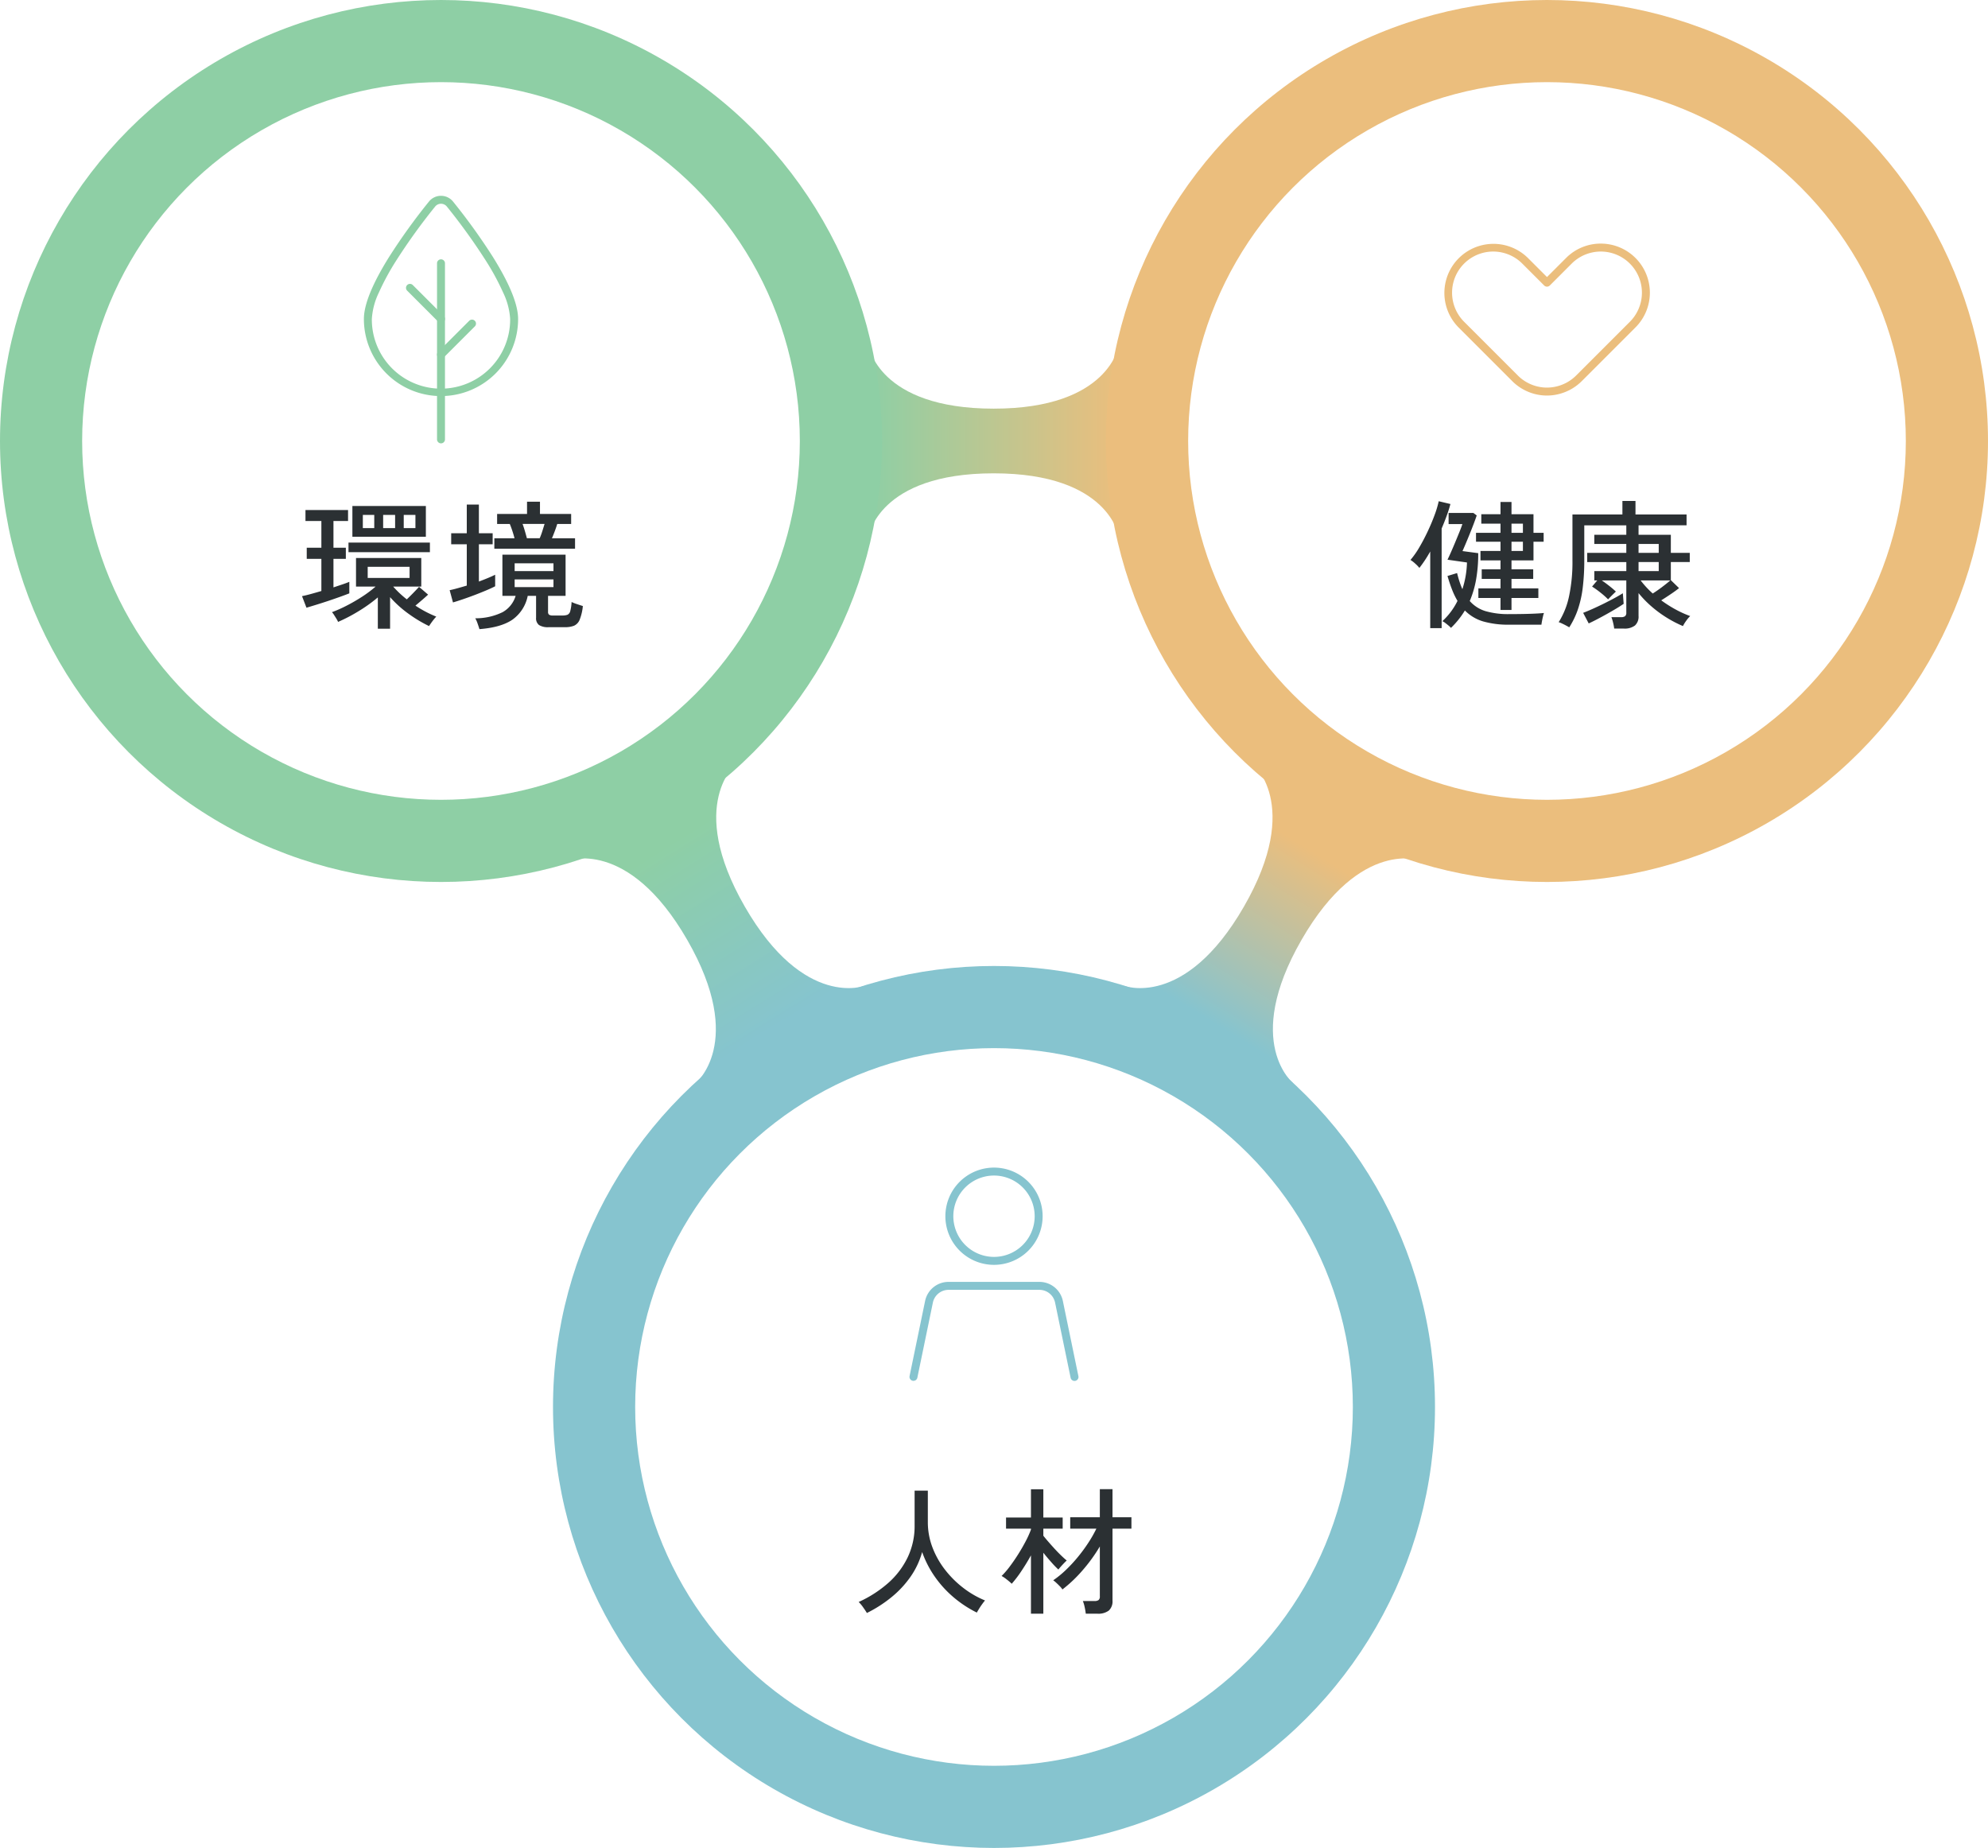 <svg xmlns="http://www.w3.org/2000/svg" width="500" height="464.789" viewBox="0 0 500 464.789"><defs><linearGradient id="a" y1=".5" x2="1" y2=".5" gradientUnits="objectBoundingBox"><stop offset="0" stop-color="#8ecfa5"/><stop offset="1" stop-color="#ebbe7d"/></linearGradient><linearGradient id="b" x1=".69" y1=".83" x2=".354" y2=".246" gradientUnits="objectBoundingBox"><stop offset="0" stop-color="#86c4cf"/><stop offset="1" stop-color="#8ecfa5"/></linearGradient><linearGradient id="c" x1=".318" y1=".82" x2=".629" y2=".274" gradientUnits="objectBoundingBox"><stop offset="0" stop-color="#86c4cf"/><stop offset="1" stop-color="#ebbe7d"/></linearGradient><filter id="d" x="17.663" y="17.663" width="186.505" height="186.505" filterUnits="userSpaceOnUse"><feOffset/><feGaussianBlur stdDeviation="1" result="blur"/><feFlood flood-opacity=".102"/><feComposite operator="in" in2="blur"/><feComposite in="SourceGraphic"/></filter><filter id="e" x="295.832" y="17.663" width="186.505" height="186.505" filterUnits="userSpaceOnUse"><feOffset/><feGaussianBlur stdDeviation="1" result="blur-2"/><feFlood flood-opacity=".102"/><feComposite operator="in" in2="blur-2"/><feComposite in="SourceGraphic"/></filter><filter id="f" x="156.748" y="260.621" width="186.505" height="186.505" filterUnits="userSpaceOnUse"><feOffset/><feGaussianBlur stdDeviation="1" result="blur-3"/><feFlood flood-opacity=".102"/><feComposite operator="in" in2="blur-3"/><feComposite in="SourceGraphic"/></filter></defs><g><g><g><path d="M421.542 2461.883c-29.148 0-31.454 15.893-31.454 15.893v-48.053s2.306 15.893 31.454 15.893S453 2429.723 453 2429.723v48.053s-2.308-15.893-31.458-15.893z" transform="translate(-171.623 -2342.834)" fill="url(#a)"/><path d="M391.749 2525.52c14.954 25.96 30.29 19.859 30.29 19.859l-21.4 12.326-21.4 12.326s12.97-10.206-1.984-36.164-30.289-19.861-30.289-19.861l21.4-12.326 21.4-12.326s-12.966 10.209 1.983 36.166z" transform="translate(-204.415 -2297.48)" fill="url(#b)"/><path d="M456.785 2525.52c-14.954 25.96-30.289 19.859-30.289 19.859l21.4 12.326 21.4 12.326s-12.968-10.206 1.984-36.164 30.291-19.861 30.291-19.861l-21.4-12.326-21.4-12.326s12.968 10.209-1.986 36.166z" transform="translate(-143.933 -2297.48)" fill="url(#c)"/><circle cx="110.915" cy="110.915" r="110.915" transform="translate(139.085 242.958)" fill="#86c4cf"/><circle cx="110.915" cy="110.915" r="110.915" fill="#8ecfa5"/><circle cx="110.915" cy="110.915" r="110.915" transform="translate(278.169)" fill="#ebbe7d"/></g><g filter="url(#d)"><circle cx="90.252" cy="90.252" r="90.252" transform="translate(20.66 20.66)" fill="#fff"/></g><g filter="url(#e)"><circle cx="90.252" cy="90.252" r="90.252" transform="translate(298.83 20.66)" fill="#fff"/></g><g filter="url(#f)"><circle cx="90.252" cy="90.252" r="90.252" transform="translate(159.75 263.62)" fill="#fff"/></g><path d="M402.612 61.269a12.346 12.346 0 018.73 21.075l-13.528 13.528a12.5 12.5 0 01-2.772 2.076l-.019.01-.045.027a3.17 3.17 0 01-.391.201l-.064.028a12.39 12.39 0 01-5.439 1.272c-.394 0-.792-.019-1.183-.057a12.376 12.376 0 01-7.546-3.557 1.252 1.252 0 01-.05-.053l-13.477-13.476a12.345 12.345 0 0117.456-17.46l4.8 4.8 4.8-4.8a12.269 12.269 0 018.728-3.614zm-8.532 34.926a10.493 10.493 0 002.32-1.737l13.527-13.527a10.346 10.346 0 00-14.632-14.632l-5.505 5.507a1 1 0 01-1.414 0l-5.507-5.507a10.345 10.345 0 00-14.63 14.631l13.516 13.514q.024.024.047.051a10.371 10.371 0 006.288 2.944c.329.032.662.048.991.048a10.379 10.379 0 004.565-1.071l.019-.009.117-.052c.039-.017.079-.034.1-.045l.012-.007.045-.027c.039-.023.086-.052.142-.081z" fill="#ebbe7d"/><g fill="#86c4cf"><path d="M250 293.669a12.23 12.23 0 0112.23 12.23 12.23 12.23 0 01-12.23 12.23 12.23 12.23 0 01-12.23-12.23 12.23 12.23 0 0112.23-12.23zm0 22.46a10.23 10.23 0 10-10.23-10.23 10.242 10.242 0 0010.23 10.23z"/><path d="M270.25 347.327a1 1 0 01-.978-.8l-3.91-18.912a4.031 4.031 0 00-3.931-3.2h-22.87a4.031 4.031 0 00-3.931 3.2l-3.91 18.911a1 1 0 01-1.959-.4l3.91-18.912a6.016 6.016 0 015.889-4.8h22.87a6.016 6.016 0 015.889 4.8l3.91 18.912a1 1 0 01-.98 1.2z"/></g><g fill="#8ecfa5"><path d="M110.916 99.616a19.377 19.377 0 01-19.393-19.393c0-3.626 2.147-8.9 6.381-15.663a151.621 151.621 0 019.978-13.859 3.892 3.892 0 016.066 0 151.61 151.61 0 019.979 13.86c4.234 6.767 6.381 12.037 6.381 15.663a19.377 19.377 0 01-19.393 19.393zm0-48.369a1.884 1.884 0 00-1.474.707A149.575 149.575 0 0099.6 65.621a62.133 62.133 0 00-4.328 8 17.644 17.644 0 00-1.749 6.606 17.393 17.393 0 1034.785 0 17.645 17.645 0 00-1.749-6.606 62.133 62.133 0 00-4.328-8 149.542 149.542 0 00-9.842-13.668 1.883 1.883 0 00-1.473-.706z"/><path d="M110.916 111.509a1 1 0 01-1-1V66.224a1 1 0 011-1 1 1 0 011 1v44.285a1 1 0 01-1 1z"/><path d="M110.918 81.208a1 1 0 01-.71-.3l-7.8-7.8a1 1 0 010-1.414 1 1 0 011.414 0l7.8 7.8a1 1 0 01-.704 1.714z"/><path d="M110.916 90.196a1 1 0 01-.707-.3 1 1 0 010-1.414l7.8-7.8a1 1 0 011.414 0 1 1 0 01-.007 1.421l-7.793 7.793a1 1 0 01-.707.3z"/></g></g><path d="M95.029 158.132v-7.875a37.841 37.841 0 01-4.987 3.553 41.051 41.051 0 01-5.013 2.607 5.029 5.029 0 00-.4-.77q-.3-.49-.613-.98a4.446 4.446 0 00-.525-.7 32.566 32.566 0 003.638-1.61 43.4 43.4 0 003.938-2.275 29.186 29.186 0 003.407-2.555h-4.935v-7.175h16.415v7.175h-7.07a25 25 0 003.43 3.22q.735-.7 1.592-1.575t1.488-1.575l2.275 1.96q-.595.56-1.47 1.313t-1.715 1.452a28.413 28.413 0 005.245 2.765 9.236 9.236 0 00-.612.7q-.367.455-.7.928t-.507.752a33.263 33.263 0 01-5.04-3.01 27.769 27.769 0 01-4.76-4.27v7.945zm-6.4-23.135v-7.735h18.48v7.735zm-11.55 17.85l-1.12-2.91q.91-.175 2.187-.525t2.683-.765v-8.085h-3.68v-2.8h3.68v-6.725h-4v-2.76h10.71v2.76h-3.67v6.72h3.115v2.8h-3.115v7.18l2.205-.735q1.05-.35 1.785-.665v2.9q-.875.35-2.24.84t-2.94 1.02q-1.575.525-3.045.98t-2.555.77zm10.57-13.965v-2.415h20.475v2.415zm4.83 6.475h10.535v-2.8H92.479zm3.885-12.53h3.01v-3.325h-3.01zm5.18 0h2.94v-3.325h-2.94zm-10.29 0h2.875v-3.325h-2.87zm29.33 25.41q-.14-.49-.455-1.382a7.368 7.368 0 00-.595-1.348 15.332 15.332 0 006.877-1.54 6.984 6.984 0 003.273-4.095h-3.325v-10.36h15.89v10.36h-4.41v4.025a.878.878 0 00.245.7 1.676 1.676 0 001.015.21h2.345a3.439 3.439 0 001.3-.192 1.356 1.356 0 00.682-.928 10.835 10.835 0 00.333-2.275 11.05 11.05 0 001.382.543q.892.3 1.452.473a12.347 12.347 0 01-.8 3.43 2.771 2.771 0 01-1.417 1.522 6.2 6.2 0 01-2.328.367h-4.034a4.225 4.225 0 01-2.45-.542 2.135 2.135 0 01-.735-1.838v-5.495h-2.1a9.671 9.671 0 01-3.85 5.985q-2.87 1.96-8.295 2.38zm3.745-20.23v-2.625h5.075q-.175-.735-.525-1.8t-.665-1.8h-3.185v-2.52h7.525v-3.08h3.255v3.08h7.84v2.52h-3.5q-.21.735-.612 1.8t-.718 1.8h5.81v2.625zm-10.4 13.51l-.835-3.08q.875-.175 1.995-.49t2.31-.665v-10.395h-3.92v-2.765h3.92v-7.21h3.045v7.21h3.465v2.765h-3.465v9.38q1.225-.455 2.275-.892t1.82-.822v2.9q-.875.455-2.24 1.032t-2.887 1.159q-1.522.577-2.958 1.067t-2.525.806zm15.51-7.88h9.765v-1.96h-9.765zm0 4.025h9.765v-1.925h-9.765zm3.08-12.285h3.22a17.168 17.168 0 00.665-1.8q.35-1.1.56-1.8h-5.535q.28.735.595 1.82t.495 1.785z" fill="#2b3033"/><path d="M218.029 405.691q-.35-.6-.963-1.453a8.807 8.807 0 00-1.102-1.317 29.749 29.749 0 007.367-4.72 20.426 20.426 0 004.935-6.457 18.215 18.215 0 001.767-8.033v-8.785h3.326v7.875a17.809 17.809 0 001.173 6.42 21.679 21.679 0 003.2 5.653 25.353 25.353 0 004.6 4.55 23.6 23.6 0 005.412 3.117q-.28.315-.7.893t-.787 1.173q-.368.6-.577.98a28.694 28.694 0 01-5.811-3.816 27.2 27.2 0 01-4.72-5.163 25.766 25.766 0 01-3.22-6.247 20.325 20.325 0 01-2.957 6.265 25.4 25.4 0 01-4.823 5.145 32.6 32.6 0 01-6.12 3.92zm55.055.175a16.2 16.2 0 00-.28-1.645 8.344 8.344 0 00-.455-1.54h2.905a1.737 1.737 0 001.05-.245 1.148 1.148 0 00.315-.945v-12.53a40.784 40.784 0 01-4.287 5.933 34.471 34.471 0 01-5.127 4.882 4.029 4.029 0 00-.613-.77q-.438-.455-.91-.892a6.758 6.758 0 00-.787-.648 24.4 24.4 0 003.08-2.5 36.579 36.579 0 003.027-3.245 39.7 39.7 0 002.677-3.622 31.744 31.744 0 002.07-3.618h-6.58v-2.87h7.45v-7.07h3.185v7.07h4.76v2.87h-4.76v18.1a3.108 3.108 0 01-.927 2.5 4.4 4.4 0 01-2.888.788zm-13.79 0v-14.665q-1.12 2.03-2.4 3.938a29.518 29.518 0 01-2.432 3.2 14.677 14.677 0 00-1.243-1.067 8.439 8.439 0 00-1.31-.891 20.134 20.134 0 002.03-2.345q1.085-1.435 2.135-3.1t1.907-3.307a24.26 24.26 0 001.313-2.908v-.245h-6.265v-2.8h6.265v-7.105h3.115v7.105h4.865v2.8h-4.865v1.785q.525.665 1.3 1.557t1.627 1.82q.858.927 1.645 1.68t1.313 1.173q-.245.21-.683.665t-.84.91q-.4.455-.578.7a24.147 24.147 0 01-1.8-1.872q-1.044-1.168-1.984-2.358v15.33z" fill="#2b3033"/><path d="M377.391 153.407v-3.01h-5.565v-2.415h5.565v-2.38h-4.725v-2.415h4.725v-2.24h-5.04v-2.38h5.04v-2.31h-6.16v-2.24h6.16v-2.31h-4.83v-2.38h4.83v-3.08h2.765v3.08h5.53v4.69h2.555v2.24h-2.555v4.69h-5.53v2.24h5.46v2.415h-5.46v2.38h6.755v2.415h-6.755v3.01zm-12.46 4.515a5.449 5.449 0 00-.63-.6q-.42-.35-.84-.665a3.038 3.038 0 00-.7-.42 17.237 17.237 0 003.815-5.105 18.731 18.731 0 01-1.348-2.782q-.612-1.558-1.172-3.483l2.415-.735q.28 1.155.613 2.17t.717 1.89a23.586 23.586 0 001.155-6.72l-4.9-.7q.35-.7.875-1.89t1.085-2.537q.56-1.348 1.05-2.555t.735-1.978h-3.465v-2.8h6.23l.84.63q-.315.945-.787 2.188t-1 2.538q-.525 1.295-1 2.415t-.788 1.82l3.955.525a37.156 37.156 0 01-.542 6.667 24.555 24.555 0 01-1.588 5.372 8.606 8.606 0 004.008 2.555 20.364 20.364 0 005.9.735q2.835 0 5.11-.07t3.64-.21a7.826 7.826 0 00-.245.875q-.14.6-.245 1.173t-.14.893h-8.088a22.785 22.785 0 01-6.58-.824 10.677 10.677 0 01-4.585-2.747 21.518 21.518 0 01-3.5 4.375zm-5.215.07v-19.285q-.665 1.19-1.365 2.24t-1.365 1.89a8.666 8.666 0 00-1.05-1.085 7.358 7.358 0 00-1.19-.915 21.6 21.6 0 002.223-3.167q1.1-1.873 2.1-3.99t1.733-4.113a25.4 25.4 0 001.05-3.5l2.94.7q-.35 1.365-.927 2.94t-1.279 3.225v25.06zm20.44-19.425h2.87v-2.31h-2.87zm0-4.55h2.87v-2.31h-2.87zm25.83 24.08a11.926 11.926 0 00-.28-1.487 10.682 10.682 0 00-.42-1.383h2.415a1.664 1.664 0 001.015-.245 1.1 1.1 0 00.315-.91v-8.085h-6.16q.875.6 1.855 1.365t1.68 1.435q-.14.14-.577.56t-.84.84q-.4.42-.542.56a19.193 19.193 0 00-1.926-1.71 22.124 22.124 0 00-2.1-1.505l1.3-1.54h-.735v-2.355h8.05v-2.27h-9.84v-2.31h9.835v-2.24h-8.05v-2.31h8.05v-2.38h-10.57v8.645a56.832 56.832 0 01-.385 7.017 27.284 27.284 0 01-1.225 5.495 20.818 20.818 0 01-2.17 4.5q-.28-.175-.805-.455t-1.05-.525a4.936 4.936 0 00-.805-.315 19.858 19.858 0 002.607-6.51 41.628 41.628 0 00.858-9.03v-11.552h12.565v-3.4h3.29v3.4h12.845v2.73h-12.075v2.38h8.12v4.55h4.76v2.31h-4.76v4.55l2.065 2q-.77.63-2.065 1.505t-2.415 1.57a31.825 31.825 0 003.57 2.275 26.043 26.043 0 003.71 1.68 7.955 7.955 0 00-1 1.19 8.883 8.883 0 00-.82 1.33 29.462 29.462 0 01-3.938-2.03 29.417 29.417 0 01-3.868-2.817 26.761 26.761 0 01-3.36-3.448v5.74a2.992 2.992 0 01-.91 2.415 4.268 4.268 0 01-2.8.77zm-6.41-1.295l-1.4-2.66q1.015-.385 2.345-.98t2.755-1.295q1.417-.7 2.713-1.4t2.17-1.26l.21 2.66q-.7.49-1.8 1.155t-2.38 1.382q-1.283.718-2.491 1.348t-2.122 1.05zm16.1-7.525q1.02-.63 2.3-1.592t2.118-1.7h-7.458a23.241 23.241 0 003.045 3.292zm-3.565-5.64h5.075v-2.27h-5.075zm0-4.585h5.075v-2.24h-5.075z" fill="#2b3033"/></g></svg>